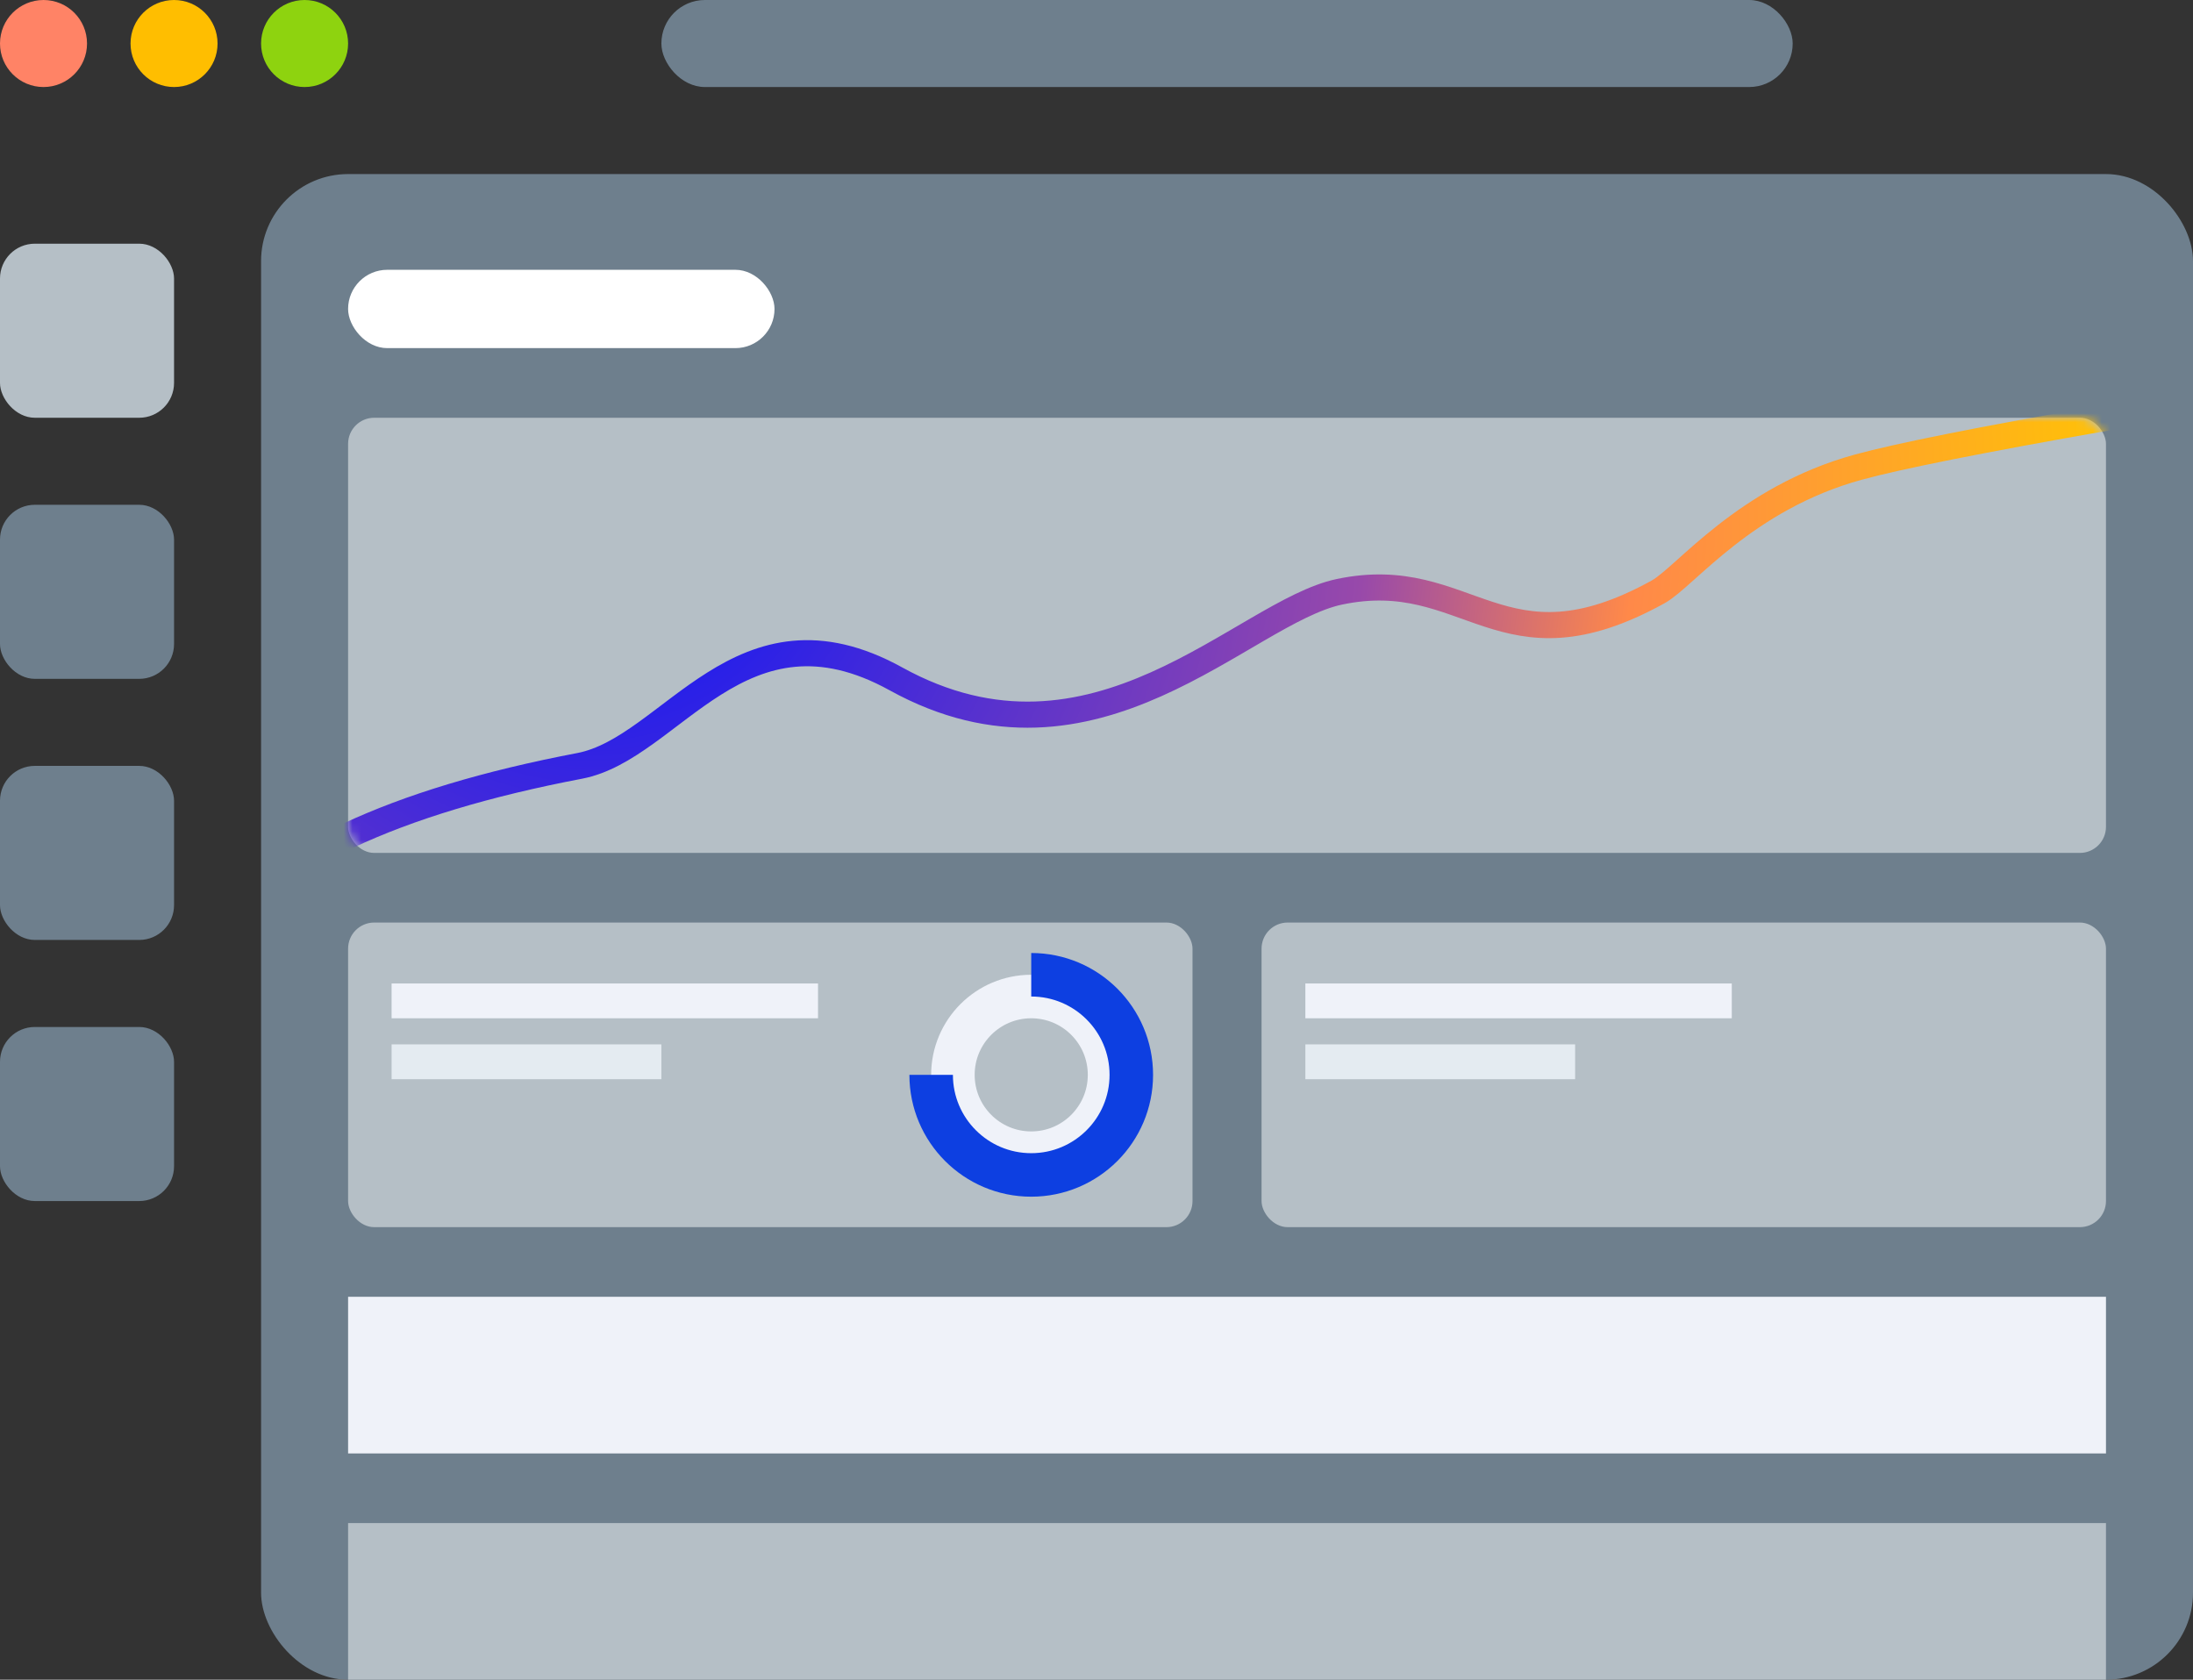 <?xml version="1.0" encoding="UTF-8"?>
<svg width="252px" height="193px" viewBox="0 0 252 193" version="1.1" xmlns="http://www.w3.org/2000/svg" xmlns:xlink="http://www.w3.org/1999/xlink">
    <rect x="0" y="0" width="252" height="193" fill="#333333" stroke="none"/>
    <title>eloements</title>
    <defs>
        <rect id="path-1" x="0" y="0" width="202" height="50" rx="3"></rect>
        <radialGradient cx="13.783%" cy="19.661%" fx="13.783%" fy="19.661%" r="374.913%" gradientTransform="translate(0.138,0.197),scale(0.238,1),rotate(14.688),translate(-0.138,-0.197)" id="radialGradient-3">
            <stop stop-color="#0011FF" offset="0%"></stop>
            <stop stop-color="#9849AA" offset="49.427%"></stop>
            <stop stop-color="#FF8949" offset="66.617%"></stop>
            <stop stop-color="#FFC700" offset="100%"></stop>
        </radialGradient>
    </defs>
    <g id="Page-1" stroke="none" stroke-width="1" fill="none" fill-rule="evenodd">
        <circle id="Oval" fill="#FF8366" cx="5" cy="5" r="5"></circle>
        <circle id="Oval-Copy" fill="#FFBE00" cx="20" cy="5" r="5"></circle>
        <circle id="Oval-Copy-2" fill="#8ED30F" cx="35" cy="5" r="5"></circle>
        <rect id="Rectangle" fill="#6E7F8D" x="76" y="0" width="130" height="10" rx="5"></rect>
        <rect id="Rectangle" fill="#6E7F8D" x="30" y="20" width="222" height="173" rx="10"></rect>
        <rect id="Rectangle" fill="#B5BFC6" x="0" y="28" width="20" height="20" rx="4"></rect>
        <rect id="Rectangle-Copy" fill="#6E7F8D" x="0" y="58" width="20" height="20" rx="4"></rect>
        <rect id="Rectangle-Copy-2" fill="#6E7F8D" x="0" y="88" width="20" height="20" rx="4"></rect>
        <rect id="Rectangle-Copy-3" fill="#6E7F8D" x="0" y="118" width="20" height="20" rx="4"></rect>
        <rect id="Rectangle" fill="#B5BFC6" x="40" y="106" width="97.033" height="35" rx="3"></rect>
        <rect id="Rectangle-Copy-4" fill="#B5BFC6" x="144.967" y="106" width="97.033" height="35" rx="3"></rect>
        <rect id="Rectangle" fill="#FFFFFF" x="40" y="31" width="49" height="9" rx="4.5"></rect>
        <rect id="Rectangle" fill="#EFF2F9" x="40" y="149" width="202" height="18"></rect>
        <rect id="Rectangle-Copy-5" fill="#B5BFC6" x="40" y="175" width="202" height="18"></rect>
        <rect id="Rectangle" fill="#EFF2F9" x="45" y="113" width="49" height="4"></rect>
        <rect id="Rectangle-Copy-7" fill="#EFF2F9" x="150" y="113" width="49" height="4"></rect>
        <rect id="Rectangle-Copy-6" fill="#E4EBF1" x="45" y="120" width="31" height="4"></rect>
        <rect id="Rectangle-Copy-8" fill="#E4EBF1" x="150" y="120" width="31" height="4"></rect>
        <circle id="Oval" stroke="#EFF2F9" stroke-width="5" cx="118.5" cy="123.5" r="9"></circle>
        <path d="M107,123.5 C107,129.851 112.149,135 118.5,135 C124.851,135 130,129.851 130,123.5 C130,117.149 124.851,112 118.5,112" id="Path" stroke="#0D3FE1" stroke-width="5"></path>
        <g id="Line" transform="translate(40, 48)">
            <mask id="mask-2" fill="white">
                <use xlink:href="#path-1"></use>
            </mask>
            <use id="Mask" fill="#B5BFC6" xlink:href="#path-1"></use>
            <path d="M-5.68434189e-14,48.022 C7.057,44.709 15.925,42.035 26.606,40 C37.202,37.981 45.117,20.152 62.949,30 C85.847,42.646 102.83,22.335 113.904,20 C128.789,16.862 132.487,30 150.55,20 C153.649,18.284 160.486,9.247 173.553,5.672 C178.179,4.407 187.662,2.516 202,-2.13162821e-14" stroke="url(#radialGradient-3)" stroke-width="3" stroke-linecap="square" mask="url(#mask-2)"></path>
        </g>
    </g>
</svg>
